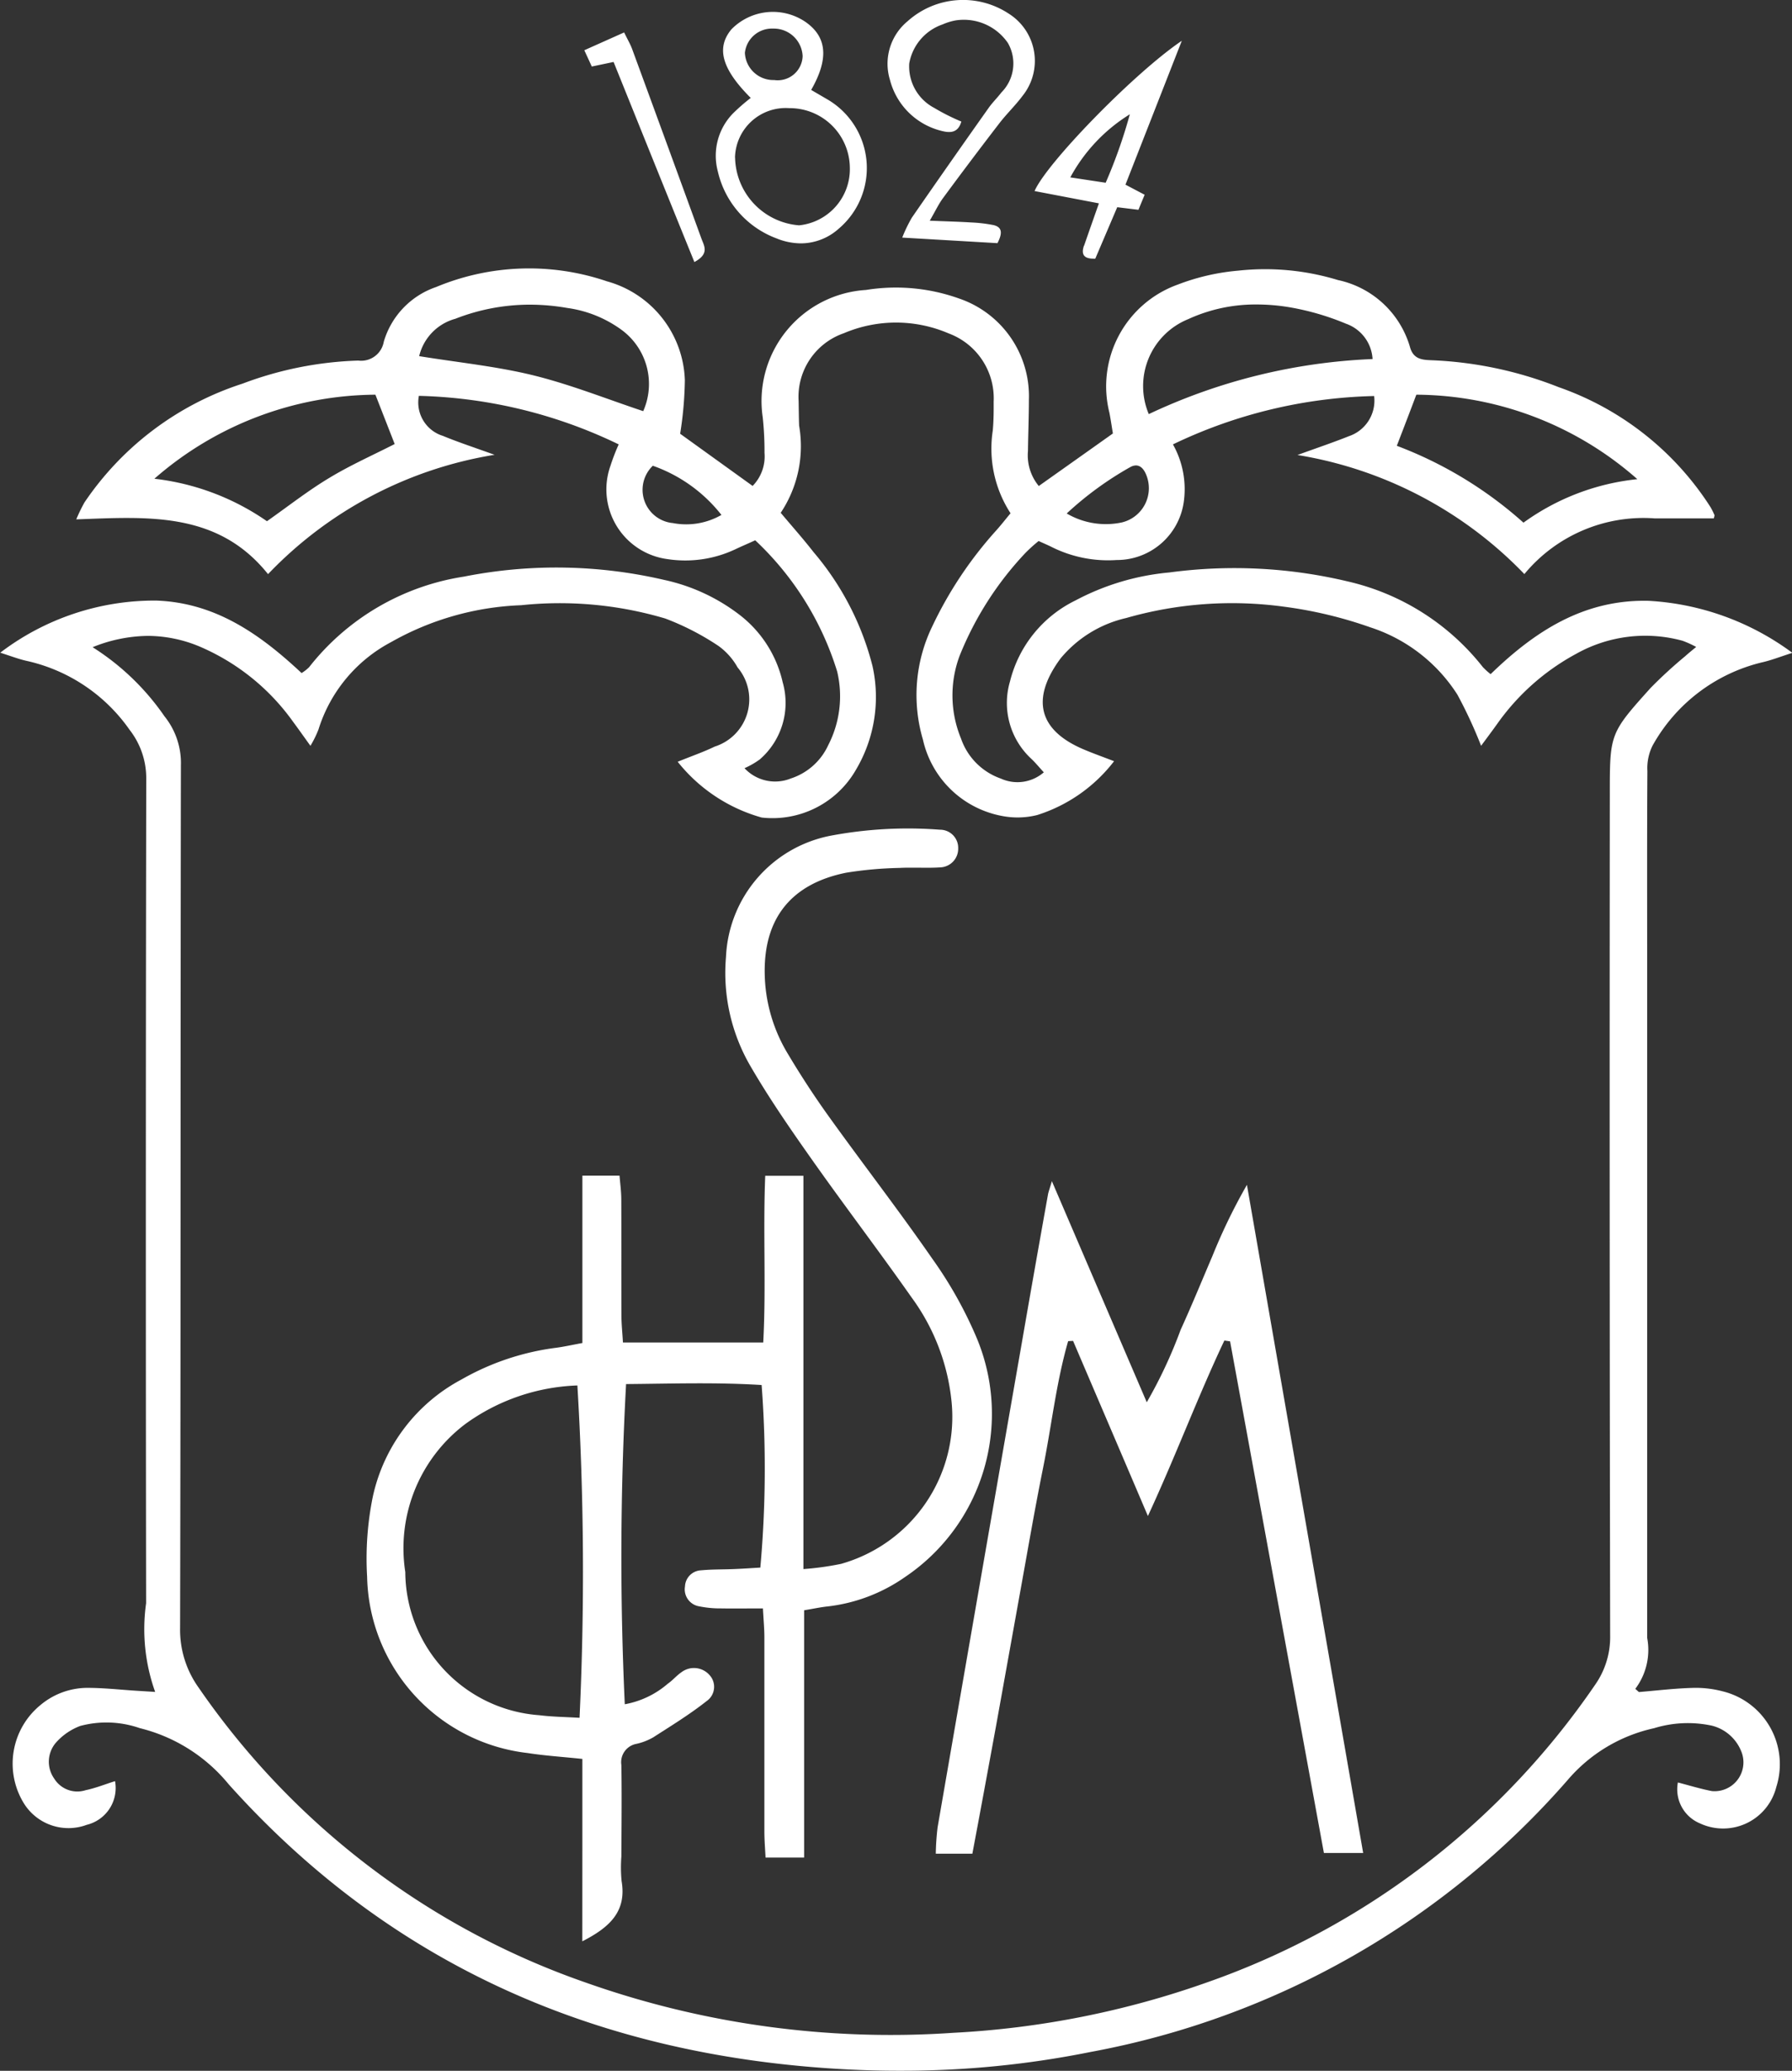<svg xmlns="http://www.w3.org/2000/svg" width="69.235" height="80" viewBox="0 0 69.235 80">
  <rect x="0" y="0" width="69.235" height="80" fill="#333333" stroke="none"/>
  <path id="logo" d="M696.88-20.63c-9.412-.5-17.485-3.936-23.825-11.014a6.411,6.411,0,0,0-3.431-2.166,3.916,3.916,0,0,0-2.3-.086,2.348,2.348,0,0,0-.958.666,1.128,1.128,0,0,0-.048,1.371,1.048,1.048,0,0,0,1.211.446c.388-.081.76-.232,1.138-.35a1.464,1.464,0,0,1-1.092,1.687,2.028,2.028,0,0,1-2.424-.819,2.923,2.923,0,0,1,.641-3.813,2.831,2.831,0,0,1,1.75-.658c.66-.005,1.32.072,1.98.113l.695.043a7.185,7.185,0,0,1-.35-3.426q-.023-15.922.005-31.844a3.032,3.032,0,0,0-.64-1.894,6.6,6.6,0,0,0-4-2.672c-.3-.069-.6-.184-1-.312a9.832,9.832,0,0,1,6.033-2.013c2.287.084,4.005,1.3,5.609,2.8a1.582,1.582,0,0,0,.29-.226,9.42,9.42,0,0,1,5.984-3.5,18.377,18.377,0,0,1,7.734.127,7.309,7.309,0,0,1,2.885,1.328,4.55,4.55,0,0,1,1.695,2.629,2.888,2.888,0,0,1-.885,2.978,3.168,3.168,0,0,1-.591.339,1.617,1.617,0,0,0,1.783.4,2.409,2.409,0,0,0,1.449-1.283,4.125,4.125,0,0,0,.348-2.854A11.643,11.643,0,0,0,693.4-79.7c-.3.138-.54.238-.77.348a4.534,4.534,0,0,1-2.62.379,2.717,2.717,0,0,1-2.2-3.612,7.771,7.771,0,0,1,.316-.82,18.737,18.737,0,0,0-7.72-1.875,1.351,1.351,0,0,0,.93,1.547c.609.252,1.24.457,1.993.73a15.533,15.533,0,0,0-8.751,4.611c-1.949-2.436-4.654-2.216-7.41-2.116a6.585,6.585,0,0,1,.315-.651,11.7,11.7,0,0,1,6.107-4.592,13.829,13.829,0,0,1,4.475-.892.887.887,0,0,0,.985-.729,3.177,3.177,0,0,1,2.021-2.112,9.331,9.331,0,0,1,6.6-.221,4.1,4.1,0,0,1,3.011,3.824,14.3,14.3,0,0,1-.182,2.065L693.3-81.8a1.627,1.627,0,0,0,.459-1.278,12.373,12.373,0,0,0-.069-1.376,4.3,4.3,0,0,1,3.99-4.917,7.25,7.25,0,0,1,3.587.327,3.986,3.986,0,0,1,2.707,3.913c0,.661-.028,1.323-.036,1.984a1.862,1.862,0,0,0,.418,1.35c.948-.672,1.877-1.329,2.863-2.03-.041-.246-.081-.523-.134-.8a4.178,4.178,0,0,1,2.636-4.95,8.543,8.543,0,0,1,2.34-.54,9.637,9.637,0,0,1,3.853.363,3.7,3.7,0,0,1,2.78,2.576c.143.539.551.507.954.527a14.963,14.963,0,0,1,4.8,1.037,11.427,11.427,0,0,1,5.86,4.632,2.949,2.949,0,0,1,.153.306c.009.02-.009.054-.023.129h-2.291a5.971,5.971,0,0,0-5.03,2.152,15.65,15.65,0,0,0-8.766-4.6c.76-.276,1.381-.485,1.99-.728a1.451,1.451,0,0,0,.972-1.55,18.884,18.884,0,0,0-7.774,1.868,3.526,3.526,0,0,1,.416,2.242,2.609,2.609,0,0,1-2.59,2.225,4.867,4.867,0,0,1-2.515-.505c-.152-.077-.309-.141-.5-.229a6.105,6.105,0,0,0-.508.458,12.63,12.63,0,0,0-2.544,3.974,4.368,4.368,0,0,0,.054,3.2,2.5,2.5,0,0,0,1.535,1.544,1.552,1.552,0,0,0,1.663-.24c-.175-.191-.316-.363-.476-.516a2.939,2.939,0,0,1-.829-3,4.75,4.75,0,0,1,2.528-3.124,9.553,9.553,0,0,1,3.625-1.081,18.877,18.877,0,0,1,6.881.343,9.284,9.284,0,0,1,5.234,3.313,2.677,2.677,0,0,0,.3.272c1.709-1.657,3.6-2.891,6.1-2.833a10.275,10.275,0,0,1,5.558,2.01c-.459.146-.819.29-1.191.372a6.606,6.606,0,0,0-4.21,3.211,1.954,1.954,0,0,0-.2.984c-.016,2.329-.009,4.66-.009,6.99q0,13.247,0,26.493a2.5,2.5,0,0,1-.458,1.973l.138.124c.682-.056,1.362-.139,2.045-.159a4.076,4.076,0,0,1,1.195.132,2.9,2.9,0,0,1,2.068,3.7,2.118,2.118,0,0,1-2.95,1.4,1.424,1.424,0,0,1-.851-1.58c.436.113.87.247,1.312.333a1.115,1.115,0,0,0,1.127-1.557,1.655,1.655,0,0,0-1.133-.972,4.43,4.43,0,0,0-2.226.1,6.1,6.1,0,0,0-3.337,2A32.221,32.221,0,0,1,706.356-21.3a36.82,36.82,0,0,1-7.343.725Q697.947-20.573,696.88-20.63ZM667.8-75.57a9.587,9.587,0,0,1,2.778,2.671,2.879,2.879,0,0,1,.633,1.9c-.02,11.1-.005,22.2-.031,33.306a3.837,3.837,0,0,0,.718,2.32,30.159,30.159,0,0,0,14.95,11.39,35.313,35.313,0,0,0,14.214,1.942,34.638,34.638,0,0,0,9.8-1.949,30.277,30.277,0,0,0,14.981-11.485,3.207,3.207,0,0,0,.588-1.923q-.029-16.223-.013-32.444c0-2.382-.01-2.39,1.578-4.156a17.812,17.812,0,0,1,1.333-1.223c.122-.111.251-.214.426-.359a3.927,3.927,0,0,0-.528-.239,5.456,5.456,0,0,0-4.1.5,8.923,8.923,0,0,0-3.074,2.732c-.191.265-.386.527-.608.826a17.537,17.537,0,0,0-.915-1.975,6.294,6.294,0,0,0-3.36-2.6,16.351,16.351,0,0,0-3.349-.8,14.847,14.847,0,0,0-6.089.439,4.629,4.629,0,0,0-2.535,1.562c-1.172,1.587-.824,2.781.881,3.508.363.155.737.287,1.187.461a6.043,6.043,0,0,1-2.966,2.079,3.13,3.13,0,0,1-1.356.038A3.856,3.856,0,0,1,699.88-72a6.081,6.081,0,0,1,.359-4.371,15.282,15.282,0,0,1,2.484-3.722c.186-.209.357-.429.542-.651a4.587,4.587,0,0,1-.687-3.192c.035-.371.037-.747.035-1.121a2.673,2.673,0,0,0-1.741-2.636,5.145,5.145,0,0,0-4.049-.006,2.6,2.6,0,0,0-1.746,2.62c.006.316.008.633.019.949a4.634,4.634,0,0,1-.711,3.368c.458.545.879,1.017,1.266,1.515a10.929,10.929,0,0,1,2.281,4.407,5.505,5.505,0,0,1-.637,4,3.715,3.715,0,0,1-3.643,1.851,6.324,6.324,0,0,1-3.247-2.155c.546-.223,1-.377,1.432-.587a1.913,1.913,0,0,0,.883-3.056,2.561,2.561,0,0,0-.738-.831,10.141,10.141,0,0,0-2.057-1.06,14.316,14.316,0,0,0-5.568-.514,11,11,0,0,0-5.03,1.428,5.751,5.751,0,0,0-2.8,3.372,4.159,4.159,0,0,1-.311.632c-.265-.367-.462-.649-.667-.924a8.561,8.561,0,0,0-3.588-2.9,5.212,5.212,0,0,0-2.023-.423A5.821,5.821,0,0,0,667.8-75.57Zm22.395-4.8a2.73,2.73,0,0,0,1.9-.31,5.828,5.828,0,0,0-2.651-1.9A1.29,1.29,0,0,0,690.194-80.368Zm17.678-2.148a12.877,12.877,0,0,0-2.438,1.782,2.979,2.979,0,0,0,2.134.345,1.359,1.359,0,0,0,.919-1.882c-.087-.194-.214-.319-.379-.319A.465.465,0,0,0,707.873-82.516Zm10.315-.833a15.576,15.576,0,0,1,4.894,2.97,9.083,9.083,0,0,1,4.4-1.68,13.015,13.015,0,0,0-8.539-3.264C718.691-84.654,718.458-84.05,718.188-83.349Zm-48,1.273a9.534,9.534,0,0,1,4.348,1.641c.844-.594,1.59-1.182,2.4-1.668.824-.5,1.71-.892,2.535-1.314l-.745-1.906A13.1,13.1,0,0,0,670.184-82.076Zm39.933-6.162a2.789,2.789,0,0,0-1.515,3.665,22.345,22.345,0,0,1,8.646-2.127,1.54,1.54,0,0,0-1.028-1.366A10.031,10.031,0,0,0,714-88.71a7.677,7.677,0,0,0-1.228-.1A6.226,6.226,0,0,0,710.117-88.238Zm-28.32-.014a1.971,1.971,0,0,0-1.384,1.44c1.539.249,3,.394,4.418.743,1.439.356,2.827.912,4.238,1.382a2.593,2.593,0,0,0-.81-3.121,4.621,4.621,0,0,0-2.135-.867,8.386,8.386,0,0,0-1.435-.126A7.9,7.9,0,0,0,681.8-88.252Zm4.921,59.1v-3.467c-.76-.081-1.443-.123-2.116-.228a7,7,0,0,1-6.2-6.805,11.966,11.966,0,0,1,.216-3.08,6.75,6.75,0,0,1,3.435-4.549,9.889,9.889,0,0,1,3.666-1.224c.308-.042.613-.111,1-.182v-6.466h1.435c.023.29.065.595.068.9.006,1.5,0,2.991.005,4.487,0,.338.037.677.059,1.059h5.42c.115-2.141-.012-4.262.077-6.441h1.475v15.194a11.042,11.042,0,0,0,1.452-.2,5.9,5.9,0,0,0,4.275-6.236,8.176,8.176,0,0,0-1.549-4.06c-1.257-1.79-2.585-3.532-3.847-5.32-.828-1.174-1.649-2.361-2.369-3.6a7.157,7.157,0,0,1-.953-4.232,4.994,4.994,0,0,1,4.041-4.683,16.113,16.113,0,0,1,4.223-.232.7.7,0,0,1,.707.719.719.719,0,0,1-.7.736c-.27.018-.541.015-.811.012-.249,0-.5-.005-.747.009a14.757,14.757,0,0,0-2.063.184c-2.177.435-3.331,1.846-3.133,4.321a6.2,6.2,0,0,0,.878,2.685c.5.839,1.036,1.66,1.607,2.453,1.31,1.824,2.684,3.6,3.964,5.448a15.97,15.97,0,0,1,1.656,2.918,7.6,7.6,0,0,1-2.717,9.394,6.506,6.506,0,0,1-2.961,1.126c-.285.029-.567.091-.925.15v9.554H693.8c-.017-.331-.045-.666-.046-1,0-2.5,0-5,0-7.508,0-.336-.033-.673-.056-1.118-.586,0-1.1.008-1.609,0a4.073,4.073,0,0,1-.857-.081.664.664,0,0,1-.545-.768.649.649,0,0,1,.617-.622c.43-.041.864-.031,1.3-.05.34-.014.679-.038.994-.056a42.914,42.914,0,0,0,.05-7.053c-1.74-.111-3.5-.051-5.237-.037a122.931,122.931,0,0,0-.05,12.37,3.482,3.482,0,0,0,1.659-.792c.189-.129.339-.316.528-.444a.8.8,0,0,1,1.094.116.67.67,0,0,1-.123,1c-.65.514-1.362.95-2.062,1.4a2.3,2.3,0,0,1-.643.249.72.72,0,0,0-.585.817c.019,1.179.005,2.359,0,3.537a5.453,5.453,0,0,0,.009.948c.2,1.178-.466,1.79-1.518,2.327ZM682.2-45.56a6.013,6.013,0,0,0-2.319,5.721,5.574,5.574,0,0,0,5.178,5.529c.5.063,1.01.068,1.554.1a120.241,120.241,0,0,0-.083-12.839A7.824,7.824,0,0,0,682.2-45.56Zm18.177,16.6a9.7,9.7,0,0,1,.07-1.022q1.616-9.339,3.247-18.676.5-2.886,1.018-5.77c.018-.1.058-.2.15-.513,1.252,2.917,2.423,5.646,3.666,8.541a18.215,18.215,0,0,0,1.309-2.8c.43-.941.821-1.9,1.228-2.851a22.162,22.162,0,0,1,1.333-2.748c1.493,8.577,2.986,17.154,4.491,25.812h-1.517q-1.813-9.888-3.625-19.766l-.221-.032c-1.031,2.181-1.875,4.448-2.954,6.78-1-2.349-1.947-4.556-2.891-6.766l-.191.01c-.462,1.605-.64,3.273-.97,4.907s-.609,3.275-.907,4.915c-.3,1.667-.6,3.335-.9,5-.3,1.634-.6,3.267-.923,4.979Zm-12.445-69.22-.846.177c-.079-.173-.166-.363-.289-.629l1.539-.688c.129.266.229.435.3.617q1.349,3.674,2.688,7.353c.1.275.32.581-.274.9C689.992-93.054,688.969-95.6,687.929-98.177Zm18.174,7.1c.175-.51.357-1.021.573-1.637l-2.486-.475c.462-1.078,3.847-4.56,5.689-5.806-.765,1.955-1.462,3.734-2.177,5.559.265.139.48.253.742.39-.077.184-.15.359-.24.581l-.82-.1-.848,1.988h-.047C706.139-90.577,705.975-90.706,706.1-91.079Zm-.53-2.64,1.364.207a19.608,19.608,0,0,0,.934-2.645A6.508,6.508,0,0,0,705.573-93.719Zm-11.308,2.373a3.625,3.625,0,0,1-2.313-2.607,2.342,2.342,0,0,1,.59-2.241,7.767,7.767,0,0,1,.682-.595c-1.132-1.131-1.335-1.938-.748-2.648a2.241,2.241,0,0,1,2.846-.3c.846.578.934,1.422.237,2.639l.641.374a3.071,3.071,0,0,1,.417,4.993,2.2,2.2,0,0,1-1.447.561A2.541,2.541,0,0,1,694.265-91.346Zm-1.646-3.142a2.68,2.68,0,0,0,2.474,2.621,2.182,2.182,0,0,0,1.96-2.236,2.322,2.322,0,0,0-2.319-2.291h-.02A1.96,1.96,0,0,0,692.619-94.488Zm.38-4.029a1.1,1.1,0,0,0,1.13,1.037.963.963,0,0,0,1.1-.925,1.113,1.113,0,0,0-1.118-1.062h-.03A1.049,1.049,0,0,0,693-98.518Zm6.078,7.124a5.754,5.754,0,0,1,.372-.771q1.47-2.126,2.965-4.237c.148-.211.338-.393.495-.6a1.587,1.587,0,0,0,.25-1.911,2.063,2.063,0,0,0-2.029-.87,2.26,2.26,0,0,0-.494.154,1.95,1.95,0,0,0-1.288,1.508,1.809,1.809,0,0,0,.961,1.714,8.167,8.167,0,0,0,1.052.53c-.13.462-.463.44-.775.358a2.732,2.732,0,0,1-1.984-1.971,2.128,2.128,0,0,1,.683-2.263,3.206,3.206,0,0,1,3.916-.287,2.156,2.156,0,0,1,.522,3.174c-.274.368-.611.689-.892,1.054q-1.105,1.435-2.18,2.895c-.162.219-.279.469-.51.87.651.027,1.127.038,1.6.068a5.772,5.772,0,0,1,.854.1c.348.078.362.313.161.7Z" transform="translate(-664.222 100.573)" fill="#fff"/>
</svg>
